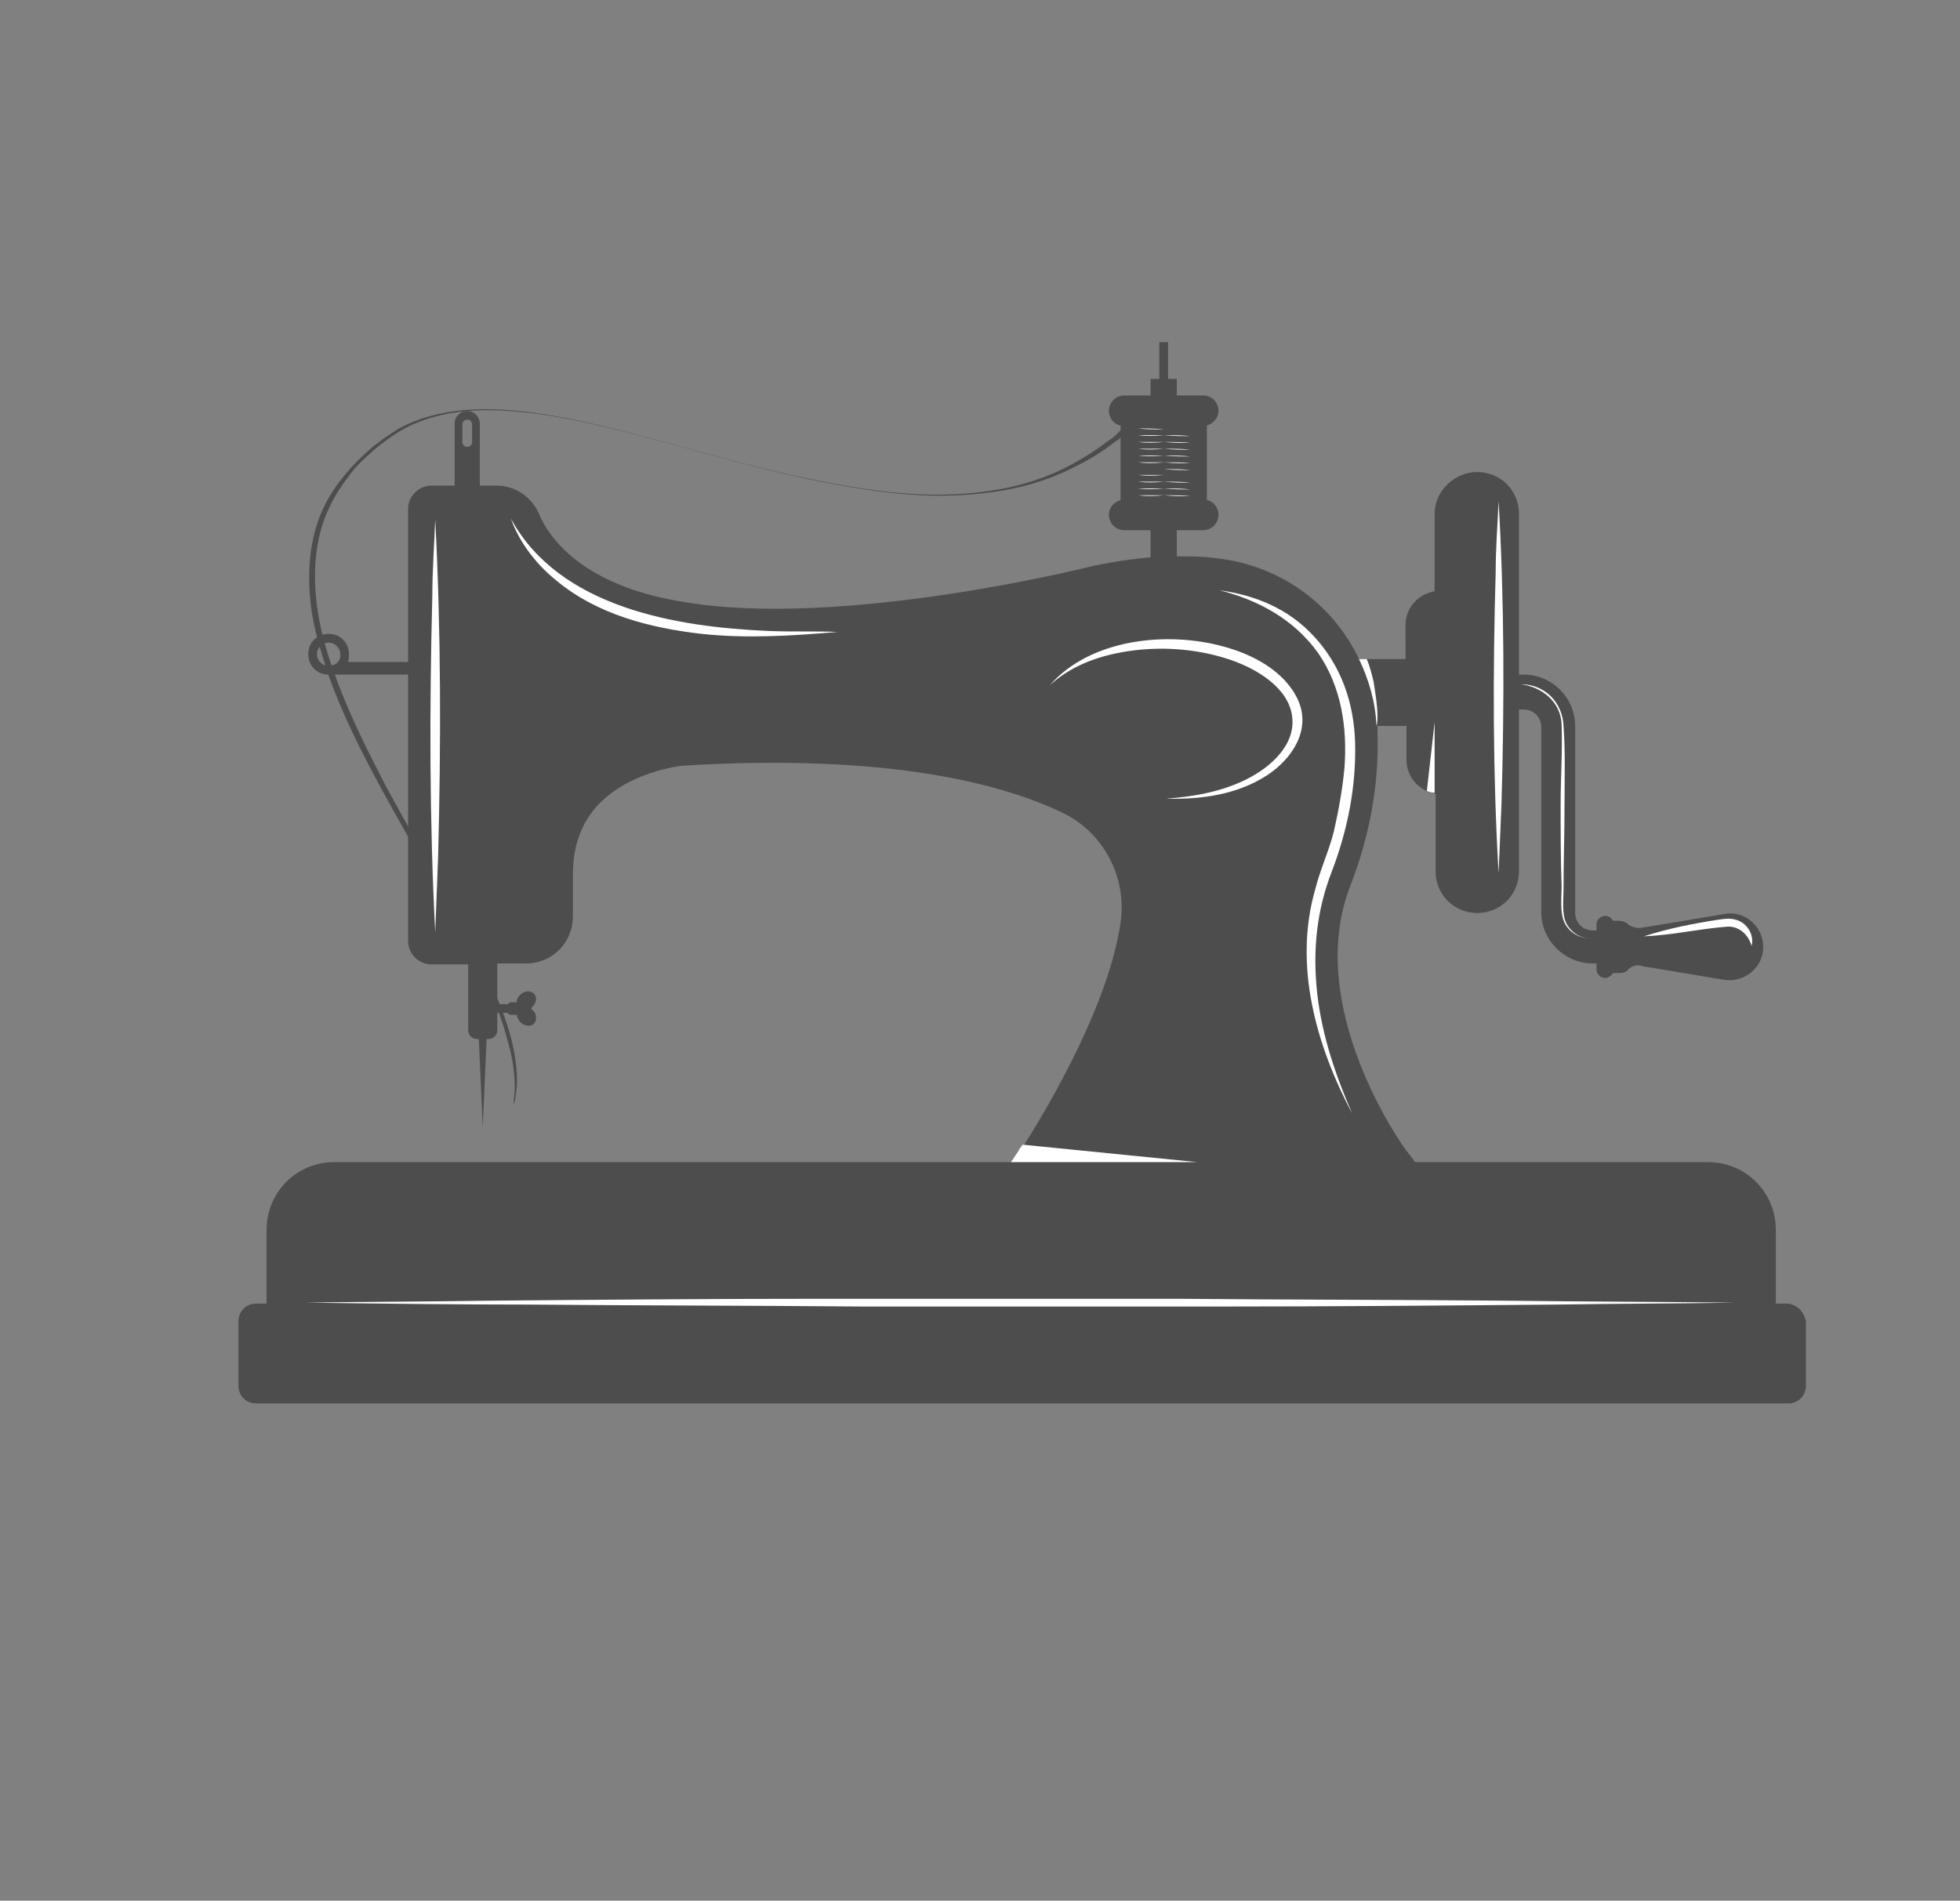 <?xml version="1.0" encoding="UTF-8"?> <svg xmlns="http://www.w3.org/2000/svg" xmlns:xlink="http://www.w3.org/1999/xlink" version="1.1" x="0px" y="0px" viewBox="0 0 202.2 196.1" style="enable-background:new 0 0 202.2 196.1;" xml:space="preserve"><rect x="0" y="0" width="202.2" height="196.1" fill="#808080" stroke="none"/> <style type="text/css"> .st0{fill:#FFFFFF;} .st1{fill:#4D4D4D;} </style> <g id="Background"> </g> <g id="Objects"> <g> <path class="st1" d="M184.3,134.5h-1.1v-7.6c0-3.9-3.1-7-7-7H146l-1-1.3c-0.1-0.1-10.6-14.6-5.7-27.2c2.1-5.4,3-10.8,2.8-16 c0-0.2,0-0.3,0-0.5h3v3.5c0,1.8,1.3,3.2,3,3.5v8c0,2.4,1.9,4.3,4.3,4.3s4.3-1.9,4.3-4.3V73.2h0.5c1,0,1.8,0.8,1.8,1.8v19.1 c0,2.9,2.4,5.3,5.3,5.3h0.4v0.6c0,0.5,0.4,0.9,0.9,0.9c0.3,0,0.6-0.2,0.8-0.5h0.6c0.4,0,0.8-0.1,1-0.4c0.4-0.4,1-0.5,1.5-0.3 c0,0,7.3,1.2,8.4,1.4c2.1,0.3,4-1.3,4-3.4c0-2.1-1.9-3.8-4-3.4c-1.1,0.2-8.4,1.4-8.4,1.4c-0.5,0.1-1.1,0-1.5-0.3 c-0.3-0.3-0.7-0.4-1-0.4h-0.6c-0.2-0.3-0.4-0.5-0.8-0.5c-0.5,0-0.9,0.4-0.9,0.9v0.6h-0.4c-1,0-1.8-0.8-1.8-1.8V74.9 c0-2.9-2.4-5.3-5.3-5.3h-0.5V53c0-2.4-1.9-4.3-4.3-4.3S148,50.7,148,53v8c-1.7,0.3-3,1.7-3,3.5V68h-4.8 c-2.7-5.7-8.2-9.7-14.7-10.4c-1.4-0.2-2.8-0.2-4.1-0.2v-2.7h2.7c0.9,0,1.6-0.7,1.6-1.6c0-0.7-0.5-1.4-1.2-1.5v-7.7 c0.7-0.2,1.2-0.8,1.2-1.5c0-0.9-0.7-1.6-1.6-1.6h-2.7v-1.7h-0.9v-3.8h-0.9v3.8h-0.9v1.7h-2.7c-0.9,0-1.6,0.7-1.6,1.6 c0,0.7,0.5,1.4,1.2,1.5v7.7c-0.7,0.2-1.2,0.8-1.2,1.5c0,0.9,0.7,1.6,1.6,1.6h2.7v2.8c-3.4,0.3-5.9,0.9-6,0.9 c-0.3,0.1-25.9,6.5-42.2,3.7c-10.7-1.7-14-6.9-14.9-9.1c-0.8-1.8-2.5-2.9-4.4-2.9h-1.7v-6.4c0-0.7-0.6-1.3-1.3-1.3 c-0.7,0-1.3,0.6-1.3,1.3v6.4h-2.4c-1.3,0-2.4,1.1-2.4,2.4v15.8h-6.2C36,68,36,67.8,36,67.5c0-1.2-0.9-2.1-2.1-2.1 s-2.1,0.9-2.1,2.1c0,1.2,0.9,2.1,2.1,2.1h8.2v27.5c0,1.3,1.1,2.4,2.4,2.4h3.8v6.8c0,0.5,0.4,0.9,0.9,0.9h0.2l0.4,9.1l0.4-9.1h0.2 c0.5,0,0.9-0.4,0.9-0.9v-1.8h1.1c0,0.1,0.1,0.2,0.3,0.2h0.6c0.1,0.4,0.3,0.8,0.7,1c0.6,0.3,1.3,0.1,1.3-0.7c0-0.3-0.1-0.6-0.4-0.8 c-0.1-0.1-0.1-0.2,0-0.3c0.2-0.2,0.4-0.5,0.4-0.8c0-0.7-0.7-1-1.3-0.7c-0.4,0.2-0.7,0.6-0.7,1h-0.6c-0.1,0-0.2,0.1-0.3,0.2h-1.1 v-4.2h3c2.7,0,4.8-2.2,4.8-4.8v-4.4c0-4.2,1.8-7.3,5.4-9.3c2.9-1.6,5.9-1.9,5.9-1.9h0c21.3-1.3,33,1.9,39.1,4.8 c4.3,2,6.8,6.7,6.1,11.4c-1.5,10.3-10.3,23.4-10.3,23.5l-0.8,1.2h-70c-3.9,0-7,3.1-7,7v7.6h-1.1c-1,0-1.8,0.8-1.8,1.8v6.7 c0,1,0.8,1.8,1.8,1.8h1.1h155.9h1.1c1,0,1.8-0.8,1.8-1.8v-6.7C186.1,135.3,185.3,134.5,184.3,134.5z M47.7,43.8 c0-0.3,0.2-0.5,0.5-0.5c0.3,0,0.5,0.2,0.5,0.5v1.8c0,0.3-0.2,0.5-0.5,0.5c-0.3,0-0.5-0.2-0.5-0.5V43.8z M33.9,68.7 c-0.7,0-1.2-0.6-1.2-1.2c0-0.7,0.6-1.2,1.2-1.2s1.2,0.5,1.2,1.2C35.2,68.2,34.6,68.7,33.9,68.7z"></path> <path class="st1" d="M116.3,44.5c0,0-0.1,0.1-0.3,0.3c-0.2,0.2-0.5,0.5-1,0.8c-0.9,0.7-2.3,1.7-4.2,2.6c-1.9,1-4.4,1.9-7.3,2.4 c-2.9,0.5-6.3,0.7-10,0.4c-3.6-0.3-7.6-1-11.6-1.9c-4.1-0.9-8.3-2.1-12.7-3.3c-4.4-1.2-8.9-2.4-13.7-3.1c-2.4-0.3-4.8-0.5-7.2-0.3 c-2.4,0.2-4.8,0.8-6.9,2c-1,0.6-2,1.3-2.9,2.1c-0.9,0.8-1.8,1.6-2.5,2.6c-1.5,1.9-2.6,4.1-3.1,6.4c-0.5,2.3-0.5,4.7-0.2,7 c0.3,2.3,0.9,4.5,1.7,6.7c1.5,4.3,3.5,8.2,5.4,11.9c2,3.7,4,7.1,5.7,10.3c1.8,3.2,3.4,6.1,4.6,8.8c1.2,2.7,2.2,5.1,2.7,7.2 c0.5,2.1,0.6,3.8,0.5,4.9c-0.1,0.6-0.1,1-0.2,1.3c-0.1,0.3-0.1,0.4-0.1,0.4s0-0.2,0-0.4c0-0.3,0.1-0.7,0.1-1.3 c0-1.1-0.1-2.8-0.7-4.8c-0.5-2-1.4-4.5-2.7-7.1c-1.2-2.7-2.8-5.6-4.6-8.8c-1.8-3.2-3.8-6.6-5.8-10.3c-2-3.7-4-7.6-5.5-11.9 c-0.7-2.2-1.4-4.4-1.7-6.7c-0.3-2.3-0.3-4.8,0.2-7.1c0.5-2.4,1.6-4.6,3.2-6.5c0.8-1,1.6-1.8,2.5-2.6c0.9-0.8,1.9-1.5,3-2.2 c2.1-1.2,4.6-1.8,7-2c2.4-0.2,4.9,0,7.2,0.3c4.8,0.7,9.3,1.9,13.7,3.1c4.4,1.2,8.6,2.4,12.7,3.3c4.1,0.9,7.9,1.6,11.6,1.9 c3.6,0.3,7,0.1,9.8-0.4c2.9-0.5,5.3-1.4,7.2-2.4c1.9-1,3.2-1.9,4.1-2.6c0.5-0.3,0.8-0.6,1-0.8c0.2-0.2,0.3-0.3,0.3-0.3L116.3,44.5 z"></path> <g> <path class="st0" d="M120.1,44.3c1,0,2,0,2.7,0c0.7,0,1.2,0,1.2,0s-0.5,0-1.2,0C122.1,44.3,121.1,44.3,120.1,44.3 c-1-0.1-2-0.1-2.7-0.1c-0.7,0-1.2,0-1.2,0s0.5,0,1.2,0C118.1,44.3,119.1,44.3,120.1,44.3z"></path> <path class="st0" d="M120.1,44.9c-1,0-2,0-2.7,0c-0.7,0-1.2,0-1.2,0s0.5,0,1.2,0C118.1,45,119.1,45,120.1,44.9 c1,0.1,2,0.1,2.7,0.1c0.7,0,1.2,0,1.2,0s-0.5,0-1.2,0C122.1,44.9,121.1,44.9,120.1,44.9z"></path> <path class="st0" d="M120.1,45.6c-1,0-2,0-2.7,0c-0.7,0-1.2,0-1.2,0s0.5,0,1.2,0C118.1,45.7,119.1,45.7,120.1,45.6 c1,0.1,2,0.1,2.7,0.1c0.7,0,1.2,0,1.2,0s-0.5,0-1.2,0C122.1,45.6,121.1,45.6,120.1,45.6z"></path> <path class="st0" d="M120.1,46.3c-1,0-2,0-2.7,0c-0.7,0-1.2,0-1.2,0s0.5,0,1.2,0C118.1,46.4,119.1,46.4,120.1,46.3 c1,0.1,2,0.1,2.7,0.1c0.7,0,1.2,0,1.2,0s-0.5,0-1.2,0C122.1,46.3,121.1,46.3,120.1,46.3z"></path> <path class="st0" d="M120.1,47c-1,0-2,0-2.7,0c-0.7,0-1.2,0-1.2,0s0.5,0,1.2,0C118.1,47.1,119.1,47.1,120.1,47 c1,0.1,2,0.1,2.7,0.1c0.7,0,1.2,0,1.2,0s-0.5,0-1.2,0C122.1,47,121.1,47,120.1,47z"></path> <path class="st0" d="M120.1,47.7c-1,0-2,0-2.7,0c-0.7,0-1.2,0-1.2,0s0.5,0,1.2,0C118.1,47.8,119.1,47.8,120.1,47.7 c1,0.1,2,0.1,2.7,0.1c0.7,0,1.2,0,1.2,0s-0.5,0-1.2,0C122.1,47.7,121.1,47.7,120.1,47.7z"></path> <path class="st0" d="M120.1,48.4c-1,0-2,0-2.7,0c-0.7,0-1.2,0-1.2,0s0.5,0,1.2,0C118.1,48.4,119.1,48.4,120.1,48.4 c1,0.1,2,0.1,2.7,0.1c0.7,0,1.2,0,1.2,0s-0.5,0-1.2,0C122.1,48.4,121.1,48.4,120.1,48.4z"></path> <path class="st0" d="M120.1,49c-1,0-2,0-2.7,0c-0.7,0-1.2,0-1.2,0s0.5,0,1.2,0C118.1,49.1,119.1,49.1,120.1,49 c1,0.1,2,0.1,2.7,0.1c0.7,0,1.2,0,1.2,0s-0.5,0-1.2,0C122.1,49.1,121.1,49.1,120.1,49z"></path> <path class="st0" d="M120.1,49.7c-1,0-2,0-2.7,0c-0.7,0-1.2,0-1.2,0s0.5,0,1.2,0C118.1,49.8,119.1,49.8,120.1,49.7 c1,0.1,2,0.1,2.7,0.1c0.7,0,1.2,0,1.2,0s-0.5,0-1.2,0C122.1,49.7,121.1,49.7,120.1,49.7z"></path> <path class="st0" d="M120.1,50.4c-1,0-2,0-2.7,0c-0.7,0-1.2,0-1.2,0s0.5,0,1.2,0C118.1,50.5,119.1,50.5,120.1,50.4 c1,0.1,2,0.1,2.7,0.1c0.7,0,1.2,0,1.2,0s-0.5,0-1.2,0C122.1,50.4,121.1,50.4,120.1,50.4z"></path> <path class="st0" d="M120.1,51.1c-1,0-2,0-2.7,0c-0.7,0-1.2,0-1.2,0s0.5,0,1.2,0C118.1,51.2,119.1,51.2,120.1,51.1 c1,0.1,2,0.1,2.7,0.1c0.7,0,1.2,0,1.2,0s-0.5,0-1.2,0C122.1,51.1,121.1,51.1,120.1,51.1z"></path> </g> <g> <path class="st0" d="M148,81.8v-7.3l-0.8,7.1C147.4,81.7,147.7,81.8,148,81.8z"></path> <path class="st0" d="M142,74.9L142,74.9c0.1-0.3,0.1-0.6,0.1-1.1c0-1-0.2-2.2-0.4-3.5c-0.2-0.8-0.4-1.6-0.7-2.3h-0.8 C141.2,70.1,141.9,72.4,142,74.9z"></path> <path class="st0" d="M105.5,118.1c-0.2,0.3-0.4,0.5-0.4,0.6l-0.8,1.2h19.2L105.5,118.1z"></path> </g> <g> <path class="st0" d="M136,67.4c2.4,3.5,3,7.7,2.7,11.8c-0.2,2.2-0.6,4.4-1.1,6.6c-0.5,2-1.4,3.9-1.9,5.9 c-2.3,7.9,0.1,16.2,3.8,23.2c-1.7-3.9-3.1-8-3.6-12.3c-0.5-4.4-0.1-8.6,1.5-12.7c1.6-4.2,2.5-8.6,2.4-13.2 c-0.1-4.1-1.4-8-4.3-11.1c-2.6-2.8-6-4.2-9.7-4.7C129.8,61.9,133.5,63.9,136,67.4z"></path> <path class="st0" d="M57.4,59.9c4.2,3.5,9.7,4.9,15,5.5c4.7,0.5,9.3,0.2,14-0.2c-2.3-0.1-4.7,0-7.1-0.1 c-9.5-0.4-21.6-2.4-26.6-11.6C53.6,56,55.3,58.2,57.4,59.9z"></path> <path class="st0" d="M45.2,88.3c0.3-11.6,0.3-23.1-0.3-34.7c-0.1,2.6-0.3,5.3-0.3,7.9c-0.3,11.6-0.3,23.1,0.3,34.7 C45,93.6,45.1,90.9,45.2,88.3z"></path> <path class="st0" d="M154.9,82.9c0.3-10.4,0.3-20.8-0.3-31.2c-0.1,2.4-0.3,4.8-0.3,7.3c-0.3,10.4-0.3,20.8,0.3,31.1 C154.7,87.7,154.8,85.3,154.9,82.9z"></path> <path class="st0" d="M155.9,134.2c-11.5-0.1-23-0.1-34.5-0.2c-12.3,0-24.5,0-36.8,0c-11.5,0-23,0.1-34.5,0.2 c-6.2,0.1-12.5,0.1-18.7,0.2c0.1,0,0.2,0,0.3,0c7.6,0.1,15.3,0.2,22.9,0.2c11.5,0.1,23,0.1,34.5,0.2c12.3,0,24.5,0,36.8,0 c11.5,0,23-0.1,34.5-0.2c6.2-0.1,12.5-0.1,18.7-0.2c-0.1,0-0.2,0-0.3,0C171.2,134.3,163.5,134.3,155.9,134.2z"></path> <path class="st0" d="M127,68.1c2.6,0.9,5.9,2.8,6.3,5.8c0.4,3-2.3,5.3-4.7,6.5c-2.6,1.3-5.5,1.8-8.3,2c3.6,0.1,7.3-0.4,10.4-2.4 c2.6-1.7,4.6-4.7,3.2-7.8c-1.4-3-4.7-4.7-7.7-5.5c-5.8-1.6-13.7-0.8-17.9,4c2.4-2.2,5.5-3.2,8.7-3.6 C120.3,66.7,123.8,67,127,68.1z"></path> <path class="st0" d="M161.1,74.7c0.1,2.8-0.1,5.6-0.1,8.3c0,2.8,0,5.6,0.1,8.4c0,1.2-0.2,2.7,0.3,3.8c0.5,1,1.5,1.6,2.6,1.6 c-1,0-1.9-0.6-2.4-1.5c-0.5-1-0.3-2.4-0.3-3.6c0-2.8,0.1-5.6,0.1-8.4c0-2.8,0.1-5.6-0.1-8.4c-0.1-2.4-1.9-4.3-4.4-4.3 C159.2,70.9,161,72.5,161.1,74.7z"></path> <path class="st0" d="M179.1,94.9c-0.7-0.2-1.2-0.1-1.9,0c-2.6,0.4-5.1,0.9-7.6,1.7c2.9-0.1,5.8-0.8,8.7-1c1.2,0,2.1,0.9,2.4,2 C181,96.4,180.2,95.2,179.1,94.9z"></path> </g> </g> </g> </svg> 